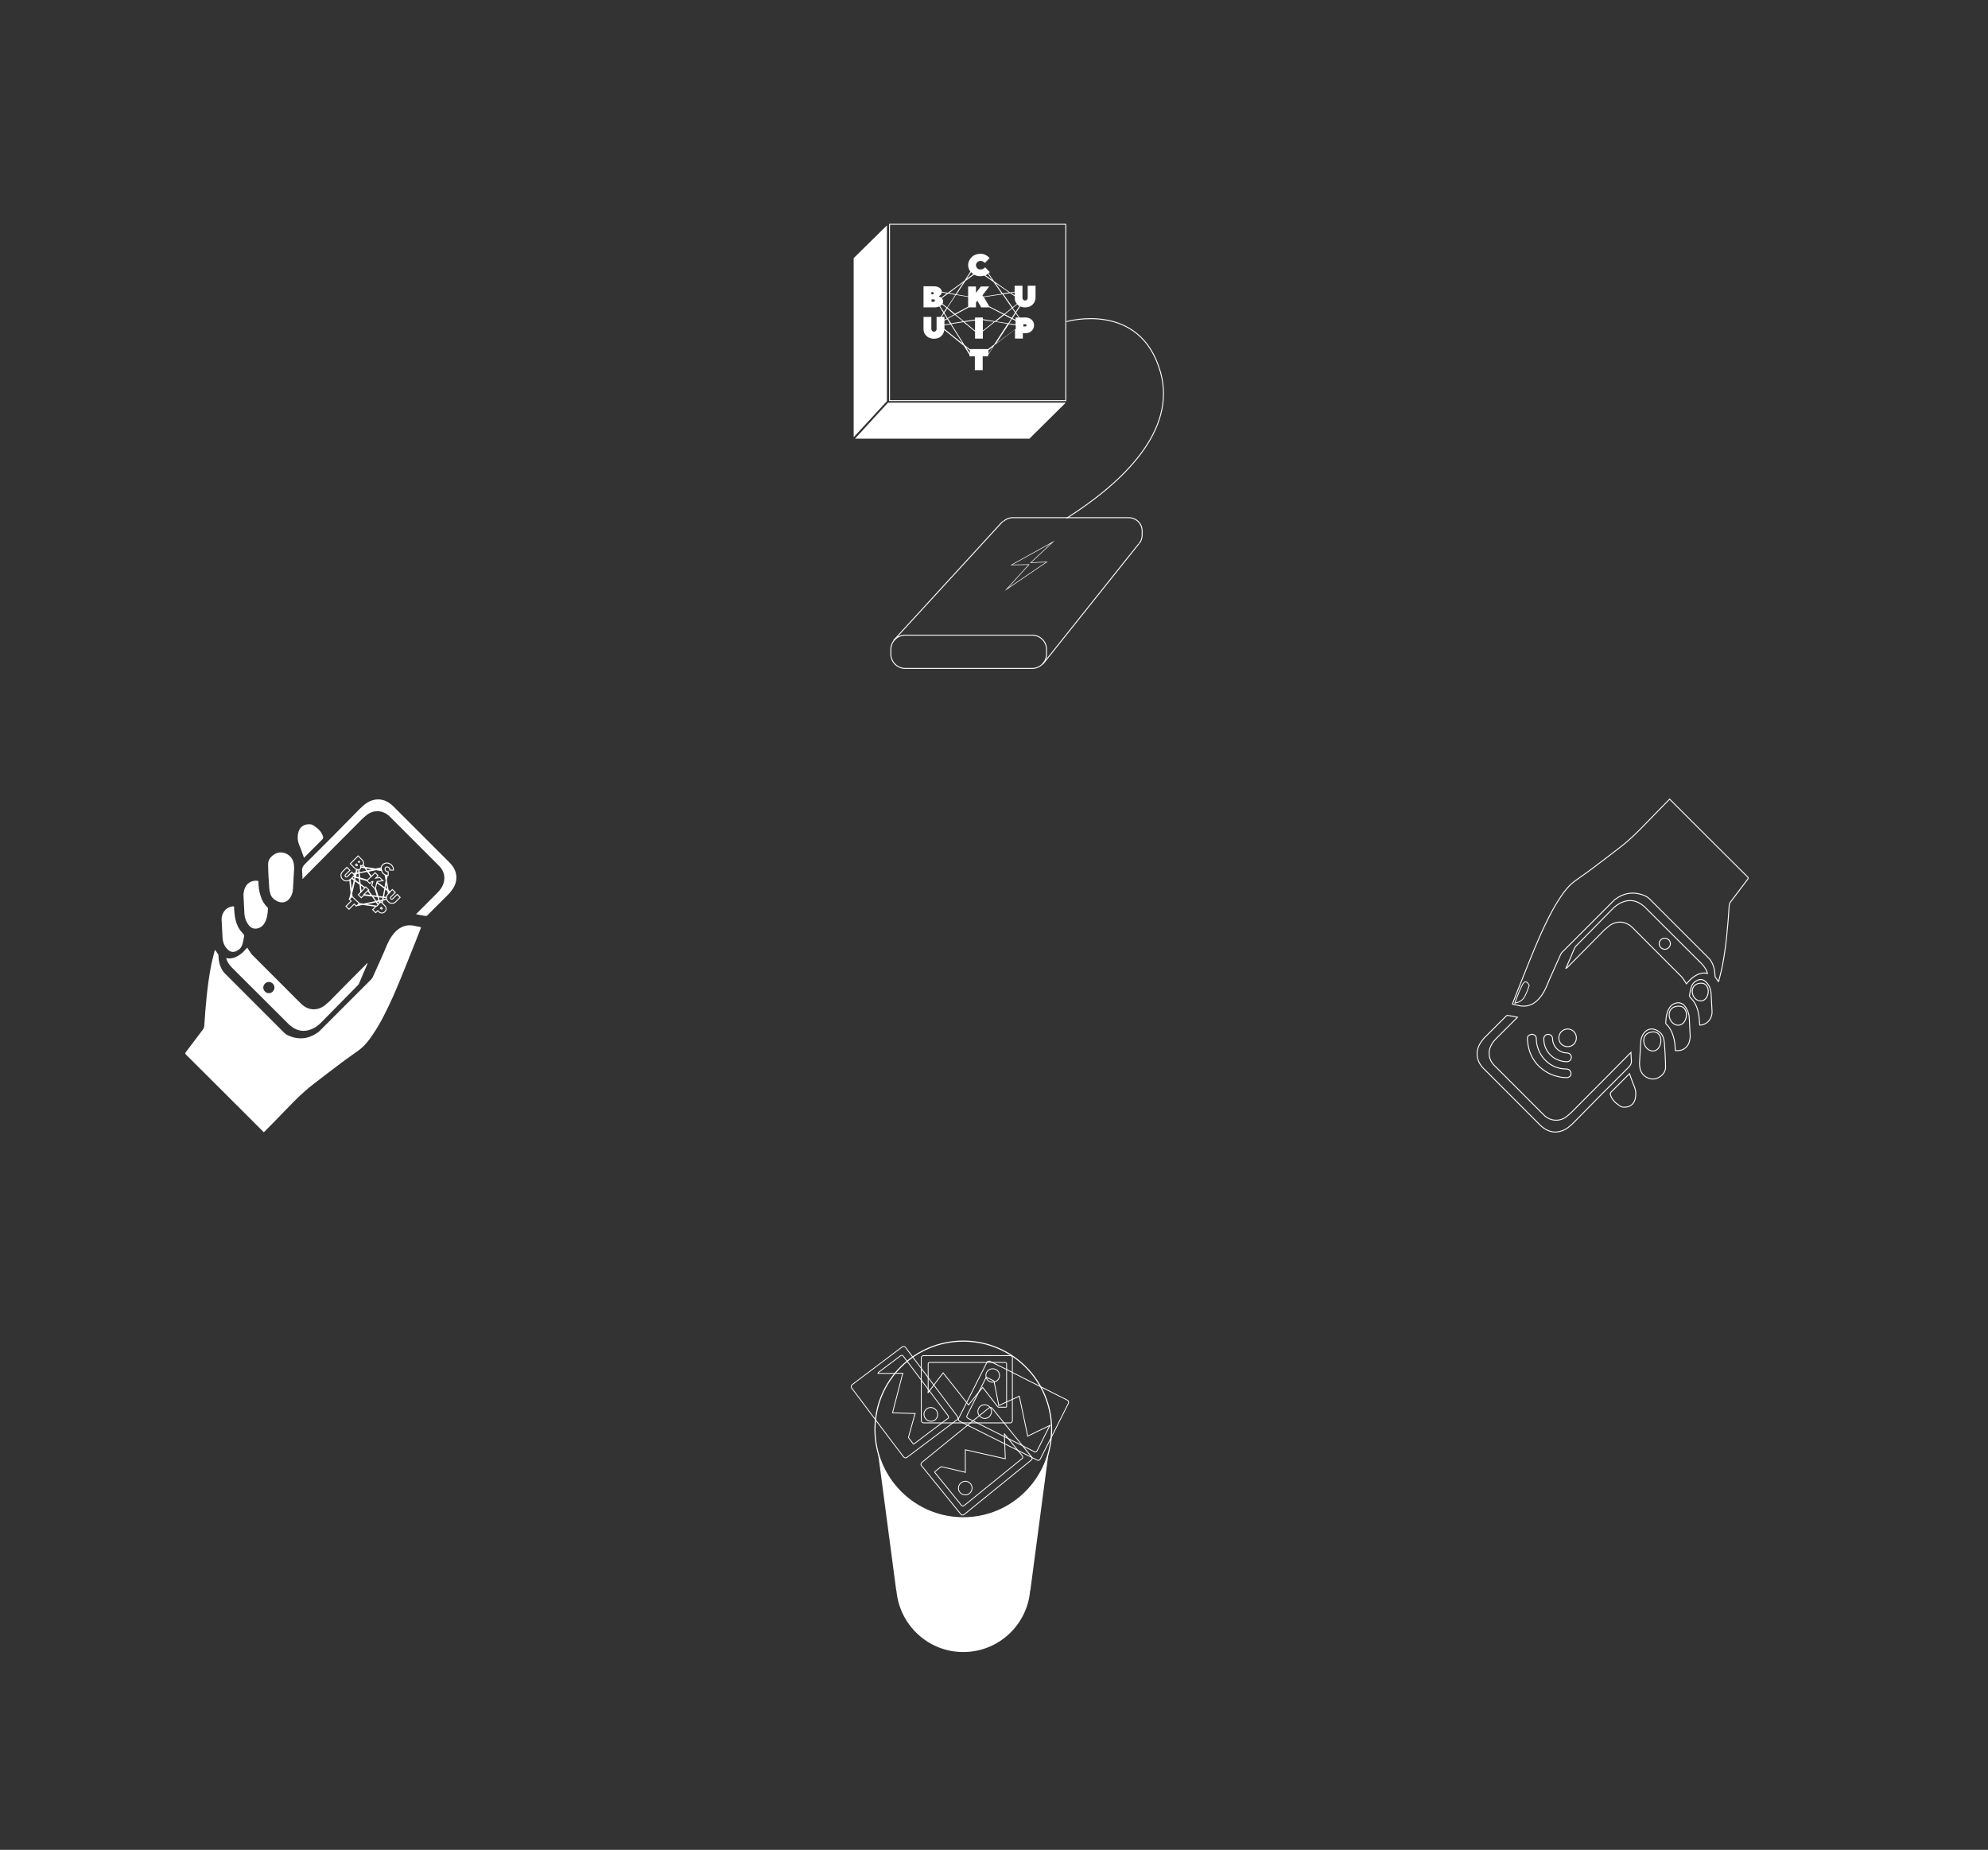 <?xml version="1.0" encoding="UTF-8"?> <!-- Generator: Adobe Illustrator 21.0.0, SVG Export Plug-In . SVG Version: 6.00 Build 0) --> <svg xmlns="http://www.w3.org/2000/svg" xmlns:xlink="http://www.w3.org/1999/xlink" id="Слой_1" x="0px" y="0px" viewBox="0 0 1064.7 990.5" style="enable-background:new 0 0 1064.7 990.5;" xml:space="preserve"><rect x="0" y="0" width="1064.7" height="990.5" fill="#333333" stroke="none"/> <style type="text/css"> .st0{fill:#40235A;} .st1{fill:#FFFFFF;} .st2{clip-path:url(#SVGID_2_);} .st3{clip-path:url(#SVGID_6_);} .st4{fill:url(#SVGID_9_);} .st5{fill:url(#SVGID_10_);} .st6{clip-path:url(#SVGID_12_);} .st7{fill:url(#SVGID_15_);} .st8{clip-path:url(#SVGID_17_);} .st9{fill:#428DCC;} .st10{opacity:0.47;fill:#F1E50F;} .st11{fill:#85C1EA;} .st12{fill:none;stroke:#72316C;stroke-width:2.495;stroke-miterlimit:10;} .st13{fill:none;stroke:#272352;stroke-width:3;stroke-miterlimit:10;} .st14{fill:#72316C;} .st15{fill:none;stroke:#FFFFFF;stroke-miterlimit:10;} .st16{fill:#272352;} .st17{fill:#65225B;} .st18{fill:#441E42;stroke:#72316C;stroke-width:2.495;stroke-miterlimit:10;} .st19{fill:#441E42;} .st20{fill:#812183;} .st21{clip-path:url(#SVGID_21_);} .st22{fill:none;stroke:#5E2663;stroke-width:2;stroke-miterlimit:10;} .st23{fill:#9B1B7A;} .st24{clip-path:url(#SVGID_45_);} .st25{clip-path:url(#SVGID_47_);} .st26{clip-path:url(#SVGID_51_);} .st27{clip-path:url(#SVGID_53_);} .st28{clip-path:url(#SVGID_57_);} .st29{clip-path:url(#SVGID_59_);} .st30{fill:none;stroke:#FFFFFF;stroke-width:2.177;stroke-miterlimit:10;} .st31{clip-path:url(#SVGID_63_);} .st32{clip-path:url(#SVGID_65_);} .st33{fill:#87505B;} .st34{fill:none;stroke:#428DCC;stroke-width:2.515;stroke-linecap:round;stroke-linejoin:round;stroke-miterlimit:10;} .st35{fill:none;stroke:#428DCC;stroke-width:2.515;stroke-miterlimit:10;} .st36{fill:none;stroke:#65225B;stroke-width:4;stroke-linecap:round;stroke-miterlimit:10;} .st37{fill:none;stroke:#FFFFFF;stroke-width:0.5;stroke-miterlimit:10;} .st38{fill:none;stroke:#FFFFFF;stroke-width:0.5;stroke-linejoin:round;stroke-miterlimit:10;} .st39{fill:none;stroke:#FFFFFF;stroke-width:3;stroke-miterlimit:10;} .st40{fill:none;stroke:#FFFFFF;stroke-width:0.494;stroke-miterlimit:10;} .st41{fill:none;stroke:#FFFFFF;stroke-width:0.295;stroke-miterlimit:10;} .st42{fill:none;stroke:#FFFFFF;stroke-width:0.588;stroke-miterlimit:10;} .st43{opacity:0.63;fill:#FFFFFF;} .st44{fill:none;stroke:#FFFFFF;stroke-width:0.438;stroke-miterlimit:10;} .st45{fill:none;stroke:#FFFFFF;stroke-width:0.438;stroke-miterlimit:10;} .st46{fill:none;stroke:#FFFFFF;stroke-width:0.881;stroke-miterlimit:10;} .st47{fill:none;stroke:#FFFFFF;stroke-width:0.742;stroke-miterlimit:10;} .st48{fill:none;stroke:#FFFFFF;stroke-width:0.567;stroke-miterlimit:10;} .st49{fill:none;stroke:#FFFFFF;stroke-width:0.411;stroke-miterlimit:10;} .st50{clip-path:url(#SVGID_69_);} .st51{clip-path:url(#SVGID_71_);} </style> <g> <g> <path class="st1" d="M225.5,496.6c-1,2.5-1.9,4.8-2.8,7.2c-4,9.9-7.8,19.8-12.1,29.6c-3.2,7-6.5,14-10.9,20.5 c-2.1,3.2-4.5,6.2-7.6,8.5c-3.1,2.3-6.3,4.4-9.3,6.7c-4.9,3.7-9.8,7.4-14.7,11.2c-7.5,5.7-13.8,12.8-20.4,19.5c-2,2-4,4.1-6,6.1 c-0.1,0.1-0.3,0.3-0.4,0.4c-0.2-0.2-0.4-0.4-0.6-0.6c-13.7-13.7-27.4-27.4-41.1-41c-0.5-0.5-0.5-0.7-0.1-1.3 c3.1-4.1,6.2-8.2,9.3-12.3c0.4-0.6,0.5-1.1,0.6-1.8c0.7-10.7,1.6-21.4,3.6-32c0.5-2.7,1.3-5.4,1.9-8c0.1-0.2,0.2-0.5,0.3-0.7 c0.6,0.9,1.2,1.7,1.7,2.5c0.1,0.2,0.1,0.5,0.1,0.7c0.1,2.9,0.7,5.7,2.4,8.2c0.4,0.5,0.8,1.1,1.3,1.5c10.5,10.5,21,21,31.5,31.5 c1.2,1.2,2.8,1.8,4.4,2.3c5,1.5,9.6,0.5,13.8-2.6c0.2-0.1,0.3-0.3,0.5-0.4c9.3-9.3,18.7-18.7,28-28c0.3-0.3,0.5-0.7,0.7-1 c2-4.5,4-9,6-13.4c0.7-1.6,1.3-3.3,2.1-4.9c1.2-2.6,2.7-4.9,4.8-6.8c3.2-2.8,6.9-3.4,10.9-2.1C224.2,496,224.8,496.3,225.5,496.6z "></path> <path class="st1" d="M121.1,513c3.1,0.7,5.6-0.5,7.9-2.2c1.3-0.9,2.3-2.3,3.4-3.4c0.7,1.1,1.4,2.2,2.2,3.3 c0.2,0.3,0.4,0.5,0.6,0.7c8.7,8.7,17.3,17.3,26,26c3.7,3.7,8.7,4.1,12.9,0.8c0.8-0.7,1.6-1.4,2.4-2.1c6.6-6.7,13.2-13.4,19.9-20.1 c0.1-0.1,0.3-0.3,0.5-0.3c-0.1,0.2-0.1,0.4-0.2,0.6c-1.5,3.4-3,6.9-4.4,10.3c-0.2,0.4-0.4,0.7-0.7,1c-6.4,6.5-12.8,13-19.2,19.5 c-1.6,1.7-3.4,3.1-5.6,4c-4.2,1.7-8,0.9-11.4-2c-0.2-0.2-0.5-0.4-0.7-0.6c-10.2-10.1-20.3-20.3-30.5-30.4 C122.7,516.6,121.7,515,121.1,513z M146.1,530.9c1.2-1.2,1.2-3,0-4.2c-1.2-1.2-3-1.2-4.2,0c-1.2,1.2-1.2,3,0,4.2 C143,532.1,144.9,532.1,146.1,530.9z"></path> <path class="st1" d="M222.8,489.5c0.2-0.2,0.4-0.4,0.6-0.6c3.5-3.5,7.1-7.1,10.6-10.6c1.2-1.2,2.3-2.5,3-4 c1.8-3.6,1.1-7.7-1.7-10.5c-8.9-8.9-17.8-17.8-26.7-26.7c-3.4-3.3-8.4-3.7-12.2-0.7c-2,1.6-3.8,3.4-5.6,5.3 c-9.6,9.6-19.1,19.2-28.6,28.8c-0.1,0.1-0.2,0.2-0.2,0.2c-0.1-1.3,0-2.6-0.2-4c-0.2-1.9,0.5-3.1,1.9-4.4 c9.7-9.6,19.3-19.3,28.8-29c2-2,4-3.8,6.7-4.7c3.9-1.3,7.4-0.3,10.5,2.3c0.2,0.2,0.4,0.4,0.7,0.6c10.2,10.2,20.3,20.3,30.5,30.5 c4.3,4.3,4.7,10,1,14.8c-0.7,1-1.5,1.9-2.4,2.7c-3.5,3.5-7.1,7.1-10.6,10.6c-0.4,0.4-0.8,0.5-1.3,0.3 C226,490.2,224.4,489.8,222.8,489.5z"></path> <path class="st1" d="M146.1,480.9c-1.1-1.1-1.7-3.1-1.9-5.3c-0.3-4.3-0.6-8.6-0.6-12.9c0-2.2,1.3-3.9,3.1-5.1 c4.1-2.9,9.9,0,10.6,4.7c0.2,1.1,0.3,2.2,0.2,3.3c-0.2,3.5-0.4,7-0.6,10.5c-0.1,1.9-0.7,3.7-1.9,5.1 C152.9,483.9,149.2,483.9,146.1,480.9z"></path> <path class="st1" d="M138.4,471.7c0,2.8,0.3,5.5,1.2,8.1c0.7,2.3,1.9,4.4,3.6,6c0.2,0.1,0.3,0.4,0.3,0.6c-0.1,2.8-0.4,5.5-1.9,8 c-0.6,1-1.4,1.8-2.5,2.3c-2.3,1.1-4.6,0.6-6.1-1.6c-1.2-1.7-2-3.7-2.1-5.8c-0.1-3.3-0.4-6.6-0.5-10c0-1,0.2-2.1,0.5-3.1 C131.9,472.9,134.8,471.1,138.4,471.7z"></path> <path class="st1" d="M125.3,485.3c0.1,1,0.1,1.9,0.2,2.9c0.3,3.3,0.9,6.5,2.7,9.3c0.6,1,1.5,1.8,2.2,2.7c0.2,0.2,0.4,0.6,0.4,0.8 c-0.3,1.6-0.5,3.2-1,4.7c-0.5,1.7-1.7,2.9-3.3,3.6c-1.5,0.7-2.9,0.5-4.1-0.5c-2.1-1.7-3-4-3.2-6.6c-0.2-3.2-0.3-6.4-0.5-9.5 C118.5,488.6,121.4,485.3,125.3,485.3z"></path> <path class="st1" d="M162.8,459.3c-0.9-2.5-1.7-4.9-2.7-7.2c-0.7-1.8-0.8-3.7-0.5-5.6c0.6-3.8,3.4-5.5,6.9-5.1 c0.8,0.1,1.7,0.8,2.4,1.3c1.9,1.3,3.4,3,4.1,5.2c0.2,0.6,0.1,1.1-0.4,1.6c-3.1,3.1-6.2,6.2-9.3,9.3 C163.3,458.8,163.1,459,162.8,459.3z"></path> </g> <path class="st37" d="M207.1,481.6c0.2,0.4,0.4,0.8,0.8,1.2c0.6,0.6,1.3,0.9,2,0.9c0.8,0,1.4-0.2,2-0.8l2.4-2.4l-1.6-1.6l-2.4,2.4 c-0.1,0.1-0.3,0.2-0.5,0.2c-0.2,0-0.4-0.1-0.5-0.2c-0.1-0.1-0.2-0.3-0.2-0.5s0.1-0.4,0.2-0.5l2.4-2.4l-1.6-1.6l-1.2,1.2l-1-0.7 l-1-5.4l0.5-2.7c0.2,0,0.3,0,0.3,0c0.1,0,0.1,0,0.2,0l0-1.9l-0.2,0c-0.1,0-0.3,0-0.5-0.1c-0.2-0.1-0.4-0.2-0.6-0.4 c-0.3-0.3-0.4-0.5-0.4-0.9c0-0.3,0.1-0.6,0.3-0.9c0.2-0.2,0.5-0.3,0.9-0.3c0.3,0,0.6,0.1,0.9,0.4c0.2,0.2,0.3,0.4,0.4,0.6 s0.1,0.4,0.1,0.5c0,0.1,0,0.2,0,0.2l1.9,0l0-0.2c0-0.1,0-0.3,0-0.4c0-0.2-0.1-0.4-0.1-0.6c-0.1-0.2-0.2-0.5-0.3-0.7 c-0.2-0.3-0.4-0.5-0.6-0.8c-0.7-0.7-1.5-1-2.4-1.1c-0.9,0-1.7,0.3-2.3,0.9c-0.5,0.5-0.8,1.1-0.9,1.7l-2.9,0.6l-5.8-0.9l-1-1.4 c0.3-0.3,0.4-0.7,0.3-1.2c-0.1-0.5-0.4-1-0.9-1.5l-2-2l-4.2,4.2l2.2,2.2c0.4,0.4,0.8,0.7,1.2,0.8l-0.5,2l-1.3,0.3l-0.8-0.8 l-2.4,2.4c-0.1,0.1-0.3,0.2-0.5,0.2c-0.2,0-0.4-0.1-0.5-0.2c-0.1-0.1-0.2-0.3-0.2-0.5c0-0.2,0.1-0.4,0.2-0.5l2.4-2.4l-1.6-1.6 l-2.4,2.4c-0.5,0.5-0.8,1.2-0.8,2c0,0.8,0.3,1.4,0.9,2c0.6,0.6,1.3,0.9,2,0.9c0.7,0,1.3-0.2,1.8-0.6l0.7,7.1l-0.7,2.9l-0.3,0.3 l1.1,1.1l-2.8,2.8l1.6,1.6l2.8-2.8l1.1,1.1l0.2-0.2l0,0l3.2-0.7l7.2,1l-1.8,1.8l1.6,1.6l1.1-1.1l0.5,0.5c0.5,0.5,1.1,0.8,1.7,0.8 c0.6,0,1.1-0.2,1.6-0.7c0.5-0.5,0.7-1,0.7-1.6c0-0.6-0.3-1.2-0.8-1.7l-1.3-1.3l0.3-1.6L207.1,481.6z M204.2,485.8l0.4,0.4 c0.1,0.1,0.1,0.2,0.1,0.3s0,0.2-0.1,0.2c-0.1,0.1-0.1,0.1-0.2,0.1c-0.1,0-0.2,0-0.3-0.1l-0.4-0.4L204.2,485.8z M205.1,481.8 l0.2-1.3l1.6,0.2c0,0,0,0,0,0.1c0,0.2,0,0.4,0.1,0.7L205.1,481.8z M202.6,484.3l-1.1-1.5l1.4-0.3l0.3,1L202.6,484.3z M201.4,482.6 l-2-2.8l2.9,0.3l0.7,2.1L201.4,482.6z M197,476.9l1.9,2.6l-4-0.5L197,476.9z M197.2,476.8l0.3-0.3l-1.6-1.6l-0.4,0.4l-2.6-1.9 l-0.3-3l4,1.2l1.5,1.5l1-1l0.6-0.1l-0.6,2.1l1.7,1.7l1.3,4.1l-3-0.4L197.2,476.8z M193.4,477.5l-0.4-3.8l2.4,1.7L193.4,477.5z M189.2,469.4l0.9,0.3l-0.3,1.4l-1.3-1L189.2,469.4z M190.3,469.7l2.1,0.6l0.3,2.9l-2.7-2L190.3,469.7z M193.1,464.8 c0-0.1,0.1-0.3,0.1-0.4l2.2,0.3l1.2,1.7l-4.1,0.9l-0.2-1.6c0.2-0.1,0.4-0.2,0.6-0.4C192.9,465.1,193,465,193.1,464.8z M196.7,466.6 l2,2.8l-1.9,1.9l-4.1-1.2l-0.3-2.7L196.7,466.6z M192.4,470.1l-2-0.6l0.4-1.7l1.4-0.3L192.4,470.1z M207,480.5l-1.6-0.2l0.8-4.4 l1.5,1.1l0.3,1.6l-0.3,0.3C207.3,479.3,207,479.8,207,480.5z M205.2,480.3l-2.7-0.3l-1.4-4.5l0.7-2.9l4.3,3.1L205.2,480.3z M202.5,480.2l2.6,0.3l-0.2,1.4l-1.7,0.4L202.5,480.2z M208.8,477.8l-0.6,0.6l-0.2-1.2L208.8,477.8z M207.7,476.6l-1.4-1.1l0.6-3.5 L207.7,476.6z M207.2,468.7l-0.4,2.1l-0.4-2.3c0.1,0,0.2,0.1,0.3,0.1C206.9,468.6,207.1,468.7,207.2,468.7z M205.2,467.7 c0.2,0.2,0.5,0.4,0.8,0.6c0.1,0,0.1,0.1,0.2,0.1l0.6,3.1l-0.7,4l-4.2-3.1l0.1-0.4l3.1-0.4l-1.7-1.7l-2.2,0.3l1.3-1.3l-1.6-1.6l-2,2 l-1.9-2.7l4.4-0.9l3,0.5C204.4,466.7,204.8,467.2,205.2,467.7z M204.2,465c0,0.1,0,0.2,0,0.3c0,0.2,0,0.4,0.1,0.5l-2.3-0.3 L204.2,465z M200.6,465.5l-3.9,0.8l-1.1-1.6L200.6,465.5z M192.3,461.1l0.2,0.2c0.1,0.1,0.1,0.2,0.1,0.2c0,0.1,0,0.2-0.1,0.2 c-0.1,0.1-0.1,0.1-0.2,0.1c-0.1,0-0.2,0-0.2-0.1l-0.2-0.2L192.3,461.1z M191.1,463.6c-0.1,0-0.2,0-0.3-0.1l-0.4-0.4l0.5-0.5 l0.4,0.4c0.1,0.1,0.1,0.2,0.1,0.3c0,0.1,0,0.2-0.1,0.2C191.3,463.5,191.2,463.6,191.1,463.6z M193,463.4c0.1,0,0.1,0,0.3,0.1 s0.2,0,0.4,0c0.1,0,0.3,0,0.4-0.1c0.1,0,0.2-0.1,0.3-0.2l0.8,1.2l-2-0.3c0-0.1,0-0.2-0.1-0.3C193,463.7,193,463.6,193,463.4 c-0.1,0-0.1,0-0.1,0L193,463.4z M191.3,465.6c0.1,0,0.1,0,0.2,0c0.2,0,0.3,0,0.5,0l0.2,1.6l-1.3,0.3L191.3,465.6z M190.5,467.9 l-0.4,1.5l-0.8-0.2l0.6-0.6l-0.5-0.5L190.5,467.9z M187.6,471l0.7-0.7l1.4,1l-1.4,6.3L187.6,471z M188.2,479l0.1,1.3l-0.6,0.6 L188.2,479z M188.6,480.1L188.6,480.1l-0.2-1.8l1.6-6.8l2.8,2.1l0.4,4.1l0.1,0l-1.4,1.4l1.6,1.6l1.4-1.4l4.4,0.5l2.1,2.9l-6.8,1.4 l-2.1-0.3l0,0L188.6,480.1z M191.4,484.7l0.7-0.7l1.6,0.2L191.4,484.7z M195.1,484.2l6.3-1.3l1.1,1.6l-0.7,0.7L195.1,484.2z M204.6,483.5l-0.6-0.6l-0.5,0.5l-0.3-0.9l1.6-0.3L204.6,483.5z"></path> </g> <g> <g> <polygon class="st1" points="457.2,138.2 475,120.7 475,214.8 457.2,234.1 "></polygon> <polygon class="st1" points="475.6,215.6 457.9,234.9 551.3,234.9 570.8,215.6 "></polygon> </g> <g> <path class="st40" d="M476.4,120.1v94.4h94.4v-94.4H476.4z"></path> </g> <path class="st1" d="M546.4,164.1c0.8,0.3,1.6,0.5,2.6,0.5c1.6,0,3-0.5,4-1.5c1-1,1.6-2.2,1.6-3.7V153h-4.2v6.5 c0,0.4-0.1,0.7-0.4,1c-0.3,0.3-0.6,0.4-1,0.4c-0.4,0-0.7-0.1-1-0.4c-0.3-0.3-0.4-0.6-0.4-1V153h-4.2v3.2l-2.4,0.4l-8.6-6l-3-4.3 c0.2-0.2,0.4-0.3,0.5-0.4c0.1-0.1,0.2-0.2,0.2-0.2l-2.5-2.6l-0.3,0.3c-0.2,0.2-0.5,0.4-0.9,0.6c-0.4,0.2-0.8,0.3-1.3,0.3 c-0.7,0-1.3-0.2-1.7-0.7c-0.5-0.4-0.7-1-0.7-1.6c0-0.6,0.2-1.1,0.7-1.6c0.5-0.4,1-0.7,1.7-0.7c0.4,0,0.9,0.1,1.3,0.3 c0.4,0.2,0.7,0.4,0.8,0.5c0.1,0.1,0.2,0.2,0.3,0.3l2.5-2.6l-0.2-0.2c-0.1-0.2-0.3-0.3-0.6-0.6c-0.3-0.2-0.6-0.4-1-0.7 c-0.4-0.2-0.9-0.4-1.4-0.6c-0.6-0.2-1.2-0.2-1.8-0.2c-1.8,0-3.4,0.6-4.6,1.8c-1.2,1.2-1.9,2.6-1.9,4.2c0,1.3,0.4,2.5,1.2,3.5 l-3.1,4.8l-9,6.6l-3.2-0.6c0-0.8-0.4-1.4-1.1-2c-0.8-0.6-1.8-0.9-3.2-0.9h-5.5v11.3h5.8c1.1,0,1.9-0.2,2.7-0.5l2.1,3.4l-1.4,2.2 h-2.2v6.5c0,0.4-0.1,0.7-0.4,1c-0.3,0.3-0.6,0.4-1,0.4c-0.4,0-0.7-0.1-1-0.4c-0.3-0.3-0.4-0.6-0.4-1v-6.5h-4.2v6.5 c0,1.5,0.5,2.7,1.6,3.7c1,1,2.4,1.5,4,1.5c1.6,0,3-0.5,4-1.5c0.9-0.9,1.4-2,1.5-3.2l10.5,8.5l3,4.8v0.8h2.9v7.4h4.2v-7.4h2.9v-0.7 l0,0l3.4-5.3l11-8.3v4.8h4.2v-2.9h1.4c1.4,0,2.5-0.4,3.3-1.2c0.8-0.8,1.3-1.8,1.3-3c0-1.2-0.4-2.2-1.3-3c-0.8-0.8-2-1.2-3.3-1.2 H546l-1.8-2.6L546.4,164.1z M548.1,173.6h1c0.2,0,0.4,0.1,0.5,0.2c0.1,0.1,0.2,0.3,0.2,0.4c0,0.2-0.1,0.3-0.2,0.4 c-0.1,0.1-0.3,0.2-0.5,0.2h-1V173.6z M543.9,167l-1.5-2.1l2.4-1.9c0,0,0.1,0.1,0.1,0.1c0.3,0.3,0.7,0.6,1,0.8L543.9,167z M543.9,173.7l-3.4-0.5l1.5-2.4l1.9,1V173.7z M540,173.1l-6.5-1l4.3-3.4l3.8,2L540,173.1z M526.4,171.4l5.9,0.9l-5.9,4.7V171.4z M526.4,170.9V170h-4.2v1.1l-6,0.9l-4.4-3.6l7-3.8h3.9V162l0.7-1l2.1,3.6h4.5l7.3,3.8l-4.5,3.6L526.4,170.9z M522.2,177l-5.6-4.6 l5.6-0.8V177z M505.8,171.7l1.5-0.8l1.5,2.4l-3,0.5V171.7z M507.7,170.6l3.7-2l4.3,3.5l-6.3,1L507.7,170.6z M504.8,160.3 c-0.1-0.3-0.3-0.5-0.4-0.6l3.4-2.5l3.8,0.7l-4.4,6.7l-2.4-2c0.2-0.4,0.3-0.8,0.3-1.2C505.1,161,505,160.6,504.8,160.3z M512,157.9 l6.5,1.1v5.2l-7.1,3.8l-3.9-3.3L512,157.9z M511,168.4l-3.5,1.9l-1.7-2.8l1.5-2.3L511,168.4z M544.6,162.7l-2.3,1.8l-4.9-7l3.6-0.5 l2.5,1.7v0.7C543.4,160.7,543.8,161.8,544.6,162.7z M541.9,164.9l-4.1,3.2l-8-4.1l-2.9-4.9l10-1.5L541.9,164.9z M538.2,168.3 l3.9-3.1l1.5,2.2l-1.8,2.8L538.2,168.3z M543.4,156.6v1.5l-1.8-1.3L543.4,156.6z M540.4,156.6l-3.4,0.5l-3.9-5.5L540.4,156.6z M529.1,146.6l2.3,3.3l-3.6-2.5c0.2-0.1,0.4-0.2,0.5-0.2C528.6,146.9,528.8,146.8,529.1,146.6z M525,147.9c0.6,0,1.2-0.1,1.8-0.2 c0.1,0,0.3-0.1,0.4-0.1l4.9,3.4l4.4,6.3l-9.9,1.5l-0.4-0.7l3.6-4.7h-4.5l-2.6,3.4v-3.4h-4.2v5.3l-6.2-1.1l4.7-7.1l4.7-3.4 C522.6,147.6,523.8,147.9,525,147.9z M520.1,145.7c0.1,0.1,0.2,0.3,0.4,0.4c0.3,0.2,0.5,0.5,0.8,0.6l-3.6,2.6L520.1,145.7z M515.9,151.2l-4.1,6.3l-3.5-0.6L515.9,151.2z M498.8,156.4h0.6c0.2,0,0.4,0.1,0.5,0.2c0.1,0.1,0.2,0.2,0.2,0.4 c0,0.2-0.1,0.3-0.2,0.4c-0.1,0.1-0.3,0.2-0.5,0.2h-0.6V156.4z M500.5,161.4c-0.1,0.1-0.3,0.2-0.5,0.2h-1.1v-1.3h1.1 c0.2,0,0.4,0.1,0.5,0.2c0.1,0.1,0.2,0.3,0.2,0.4C500.7,161.1,500.6,161.2,500.5,161.4z M502.9,158.6c0.1-0.1,0.3-0.1,0.4-0.3 s0.3-0.3,0.5-0.4c0.2-0.2,0.3-0.4,0.4-0.7c0.1-0.2,0.1-0.4,0.2-0.6l2.7,0.5l-3.1,2.3c-0.2-0.1-0.3-0.2-0.5-0.4 c-0.3-0.1-0.5-0.2-0.6-0.3c-0.1,0-0.2-0.1-0.3-0.1L502.9,158.6z M503.5,163.9c0.1-0.1,0.2-0.2,0.3-0.2c0.3-0.2,0.5-0.4,0.7-0.7 l2.4,1.9l-1.4,2.1L503.5,163.9z M505.5,167.9l1.6,2.6l-1.3,0.7v-1.5h-1.5L505.5,167.9z M505.8,176.1v-1.9l3.3-0.5l6.5,10.3 L505.8,176.1z M517.4,186l2,1.6v1.5L517.4,186z M519.3,186.9L519.3,186.9l-2.7-2.1l-7.1-11.3l6.5-1l6.1,5l0.1-0.1v3.9h4.2v-3.8 l6.5-5.2l6.7,1.1l-7.2,11.1l-3.2,2.4v0H519.3z M529.4,189.4v-1.9l2.4-1.8L529.4,189.4z M533.6,183.8l6.7-10.2l3.7,0.6v1.9 L533.6,183.8z M545.5,170h-1.6v1.2l-1.6-0.8l1.7-2.6L545.5,170z"></path> <path class="st37" d="M571.2,172.2c0,0,39.4-11.4,50.3,27c8.9,31.4-20.3,59.3-50.3,78.3"></path> <g> <path class="st38" d="M552.8,357.9h-68c-4.3,0-7.7-3.5-7.7-7.7v-2.4c0-4.3,3.5-7.7,7.7-7.7h68c4.3,0,7.7,3.5,7.7,7.7v2.4 C560.5,354.4,557.1,357.9,552.8,357.9z"></path> <path class="st38" d="M537.3,279.3c1.3-1.3,3.1-2.1,5-2.1h62.3c3.9,0,7.1,3.2,7.1,7.1v2.2c0,1.7-0.6,3.4-1.7,4.6"></path> <line class="st38" x1="478.6" y1="342.9" x2="537" y2="279.2"></line> <line class="st38" x1="558.5" y1="355.6" x2="609.9" y2="291.2"></line> <polygon class="st41" points="541.7,302.5 563.9,290.2 552,301.3 560.6,300.9 539,315.6 551.1,302.3 "></polygon> </g> </g> <g> <circle class="st42" cx="515.9" cy="765.4" r="47.3"></circle> <g> <path class="st1" d="M515.9,812.7c-21.9,0-40.3-14.8-45.7-35l9.8,74h0.1c1.6,18.4,17,32.9,35.8,32.9c18.8,0,34.3-14.5,35.8-32.9 h0.1l9.8-74C556.2,797.9,537.8,812.7,515.9,812.7z"></path> </g> <g> <path class="st44" d="M517.9,761.9c-7.7,0-15.4,0-23.2,0c-0.7,0-1.3-0.5-1.3-1.3c0-11.2,0-22.3,0-33.5c0-0.7,0.5-1.2,1.2-1.2 c15.5,0,30.9,0,46.4,0c0.7,0,1.2,0.5,1.2,1.2c0,0.3,0,0.5,0,0.8c0,10.9,0,21.8,0,32.6c0,0.6-0.2,1-0.7,1.3 c-0.1,0.1-0.3,0.1-0.5,0.1c-2.6,0-5.3,0-7.9,0C528.2,761.9,523.1,761.9,517.9,761.9z M497,745.7c0,0,0.1,0,0.1,0 c2.6-3.5,5.3-7.1,8-10.6c4.5,5.7,9.1,11.4,13.6,17.2c2.5-3.2,5-6.3,7.6-9.4c0.1,0.2,0.2,0.3,0.4,0.5c2.5,3.3,5.1,6.5,7.6,9.8 c0.2,0.2,0.3,0.3,0.6,0.3c1.3,0,2.5,0,3.8,0c0.3,0,0.4-0.1,0.4-0.4c0-7.4,0-14.8,0-22.3c0-0.2,0-0.4,0-0.5c0-0.3-0.2-0.6-0.5-0.7 c-0.3-0.1-0.7-0.1-1-0.1c-13,0-25.9,0-38.9,0c-0.2,0-0.4,0-0.7,0c-0.5,0-0.9,0.3-0.9,0.9c0,0.1,0,0.3,0,0.4c0,4.9,0,9.8,0,14.7 C496.9,745.5,497,745.6,497,745.7z"></path> <path class="st44" d="M531.6,740.1c-2,0-3.6-1.5-3.6-3.6c0-2.1,1.7-3.6,3.6-3.6c2.2,0,3.7,1.7,3.7,3.6 C535.3,738.5,533.7,740.1,531.6,740.1z"></path> </g> <g> <path class="st44" d="M470,761.7c-4.6-6.2-9.3-12.3-13.9-18.5c-0.4-0.6-0.3-1.3,0.3-1.8c8.9-6.7,17.8-13.4,26.8-20.2 c0.6-0.4,1.3-0.3,1.7,0.2c9.3,12.4,18.6,24.7,27.9,37.1c0.4,0.5,0.3,1.3-0.2,1.7c-0.2,0.2-0.4,0.3-0.7,0.5 c-8.7,6.5-17.4,13.1-26.1,19.6c-0.5,0.3-0.9,0.4-1.4,0.2c-0.1-0.1-0.3-0.2-0.4-0.3c-1.6-2.1-3.2-4.2-4.8-6.3 C476.2,769.9,473.1,765.8,470,761.7z M470.2,735.3c0,0,0,0.1,0,0.1c4.4,0,8.8,0,13.3-0.1c-1.8,7.1-3.7,14.1-5.5,21.2 c4.1,0.1,8,0.3,12.1,0.4c-0.1,0.2-0.1,0.4-0.2,0.6c-1.1,4-2.2,8-3.3,11.9c-0.1,0.2,0,0.4,0.1,0.6c0.8,1,1.5,2,2.3,3 c0.2,0.3,0.3,0.3,0.6,0.1c5.9-4.5,11.8-8.9,17.8-13.4c0.1-0.1,0.3-0.2,0.4-0.3c0.2-0.2,0.3-0.5,0.2-0.8c-0.1-0.3-0.3-0.6-0.5-0.9 c-7.8-10.4-15.6-20.7-23.4-31.1c-0.1-0.2-0.3-0.3-0.4-0.5c-0.4-0.4-0.8-0.5-1.3-0.2c-0.1,0.1-0.2,0.2-0.3,0.2 c-3.9,2.9-7.8,5.9-11.7,8.8C470.4,735.1,470.3,735.2,470.2,735.3z"></path> <path class="st44" d="M495.6,759.5c-1.2-1.6-1-3.8,0.7-5.1c1.7-1.3,3.9-0.8,5.1,0.7c1.3,1.7,0.9,4-0.6,5.2 C499.1,761.5,496.8,761.2,495.6,759.5z"></path> </g> <g> <path class="st44" d="M511.6,768.5c6-4.9,12-9.7,18-14.6c0.6-0.5,1.3-0.4,1.8,0.2c7,8.7,14.1,17.4,21.1,26 c0.4,0.5,0.4,1.3-0.2,1.7c-12,9.7-24,19.5-36,29.2c-0.5,0.4-1.3,0.3-1.7-0.2c-0.2-0.2-0.3-0.4-0.5-0.6 c-6.8-8.4-13.7-16.9-20.5-25.3c-0.4-0.4-0.5-0.9-0.2-1.4c0.1-0.1,0.2-0.3,0.3-0.4c2-1.7,4.1-3.3,6.1-5 C503.7,775,507.6,771.7,511.6,768.5z M538,767.8c0,0-0.1,0-0.1,0c0.2,4.4,0.3,8.8,0.5,13.3c-7.1-1.6-14.2-3.2-21.4-4.8 c0,4.1,0,8.1,0,12.1c-0.2-0.1-0.4-0.1-0.6-0.2c-4-0.9-8-1.9-12-2.8c-0.2-0.1-0.4,0-0.6,0.1c-1,0.8-2,1.6-3,2.4 c-0.3,0.2-0.3,0.3-0.1,0.6c4.7,5.8,9.4,11.5,14,17.3c0.1,0.1,0.2,0.3,0.3,0.4c0.2,0.2,0.5,0.3,0.8,0.2c0.3-0.1,0.6-0.3,0.9-0.5 c10.1-8.2,20.1-16.3,30.2-24.5c0.2-0.1,0.3-0.3,0.5-0.4c0.4-0.4,0.5-0.8,0.2-1.3c-0.1-0.1-0.2-0.2-0.2-0.3 c-3.1-3.8-6.2-7.6-9.3-11.4C538.2,768,538.1,767.9,538,767.8z"></path> <path class="st44" d="M514.7,794c1.6-1.3,3.8-1.1,5.1,0.5c1.3,1.6,1,3.8-0.5,5.1c-1.6,1.4-4,1-5.2-0.5 C512.8,797.6,513.1,795.3,514.7,794z"></path> </g> <g> <path class="st44" d="M550.9,739.3c6.9,3.5,13.8,6.9,20.7,10.4c0.6,0.3,0.9,1.1,0.6,1.7c-5,10-10,20-15.1,29.9 c-0.3,0.6-1,0.9-1.7,0.5c-13.8-6.9-27.6-13.9-41.5-20.8c-0.6-0.3-0.8-1-0.5-1.6c0.1-0.2,0.2-0.5,0.4-0.7 c4.9-9.7,9.8-19.4,14.7-29.1c0.3-0.5,0.6-0.8,1.2-0.8c0.2,0,0.3,0.1,0.5,0.1c2.4,1.2,4.7,2.4,7.1,3.5 C541.8,734.7,546.3,737,550.9,739.3z M562.4,763.2C562.4,763.1,562.4,763.1,562.4,763.2c-4,1.9-8,3.8-12,5.8 c-1.5-7.2-3-14.3-4.5-21.4c-3.7,1.7-7.3,3.3-11,5c0-0.2-0.1-0.4-0.1-0.6c-0.8-4.1-1.6-8.1-2.4-12.2c0-0.3-0.2-0.4-0.4-0.5 c-1.1-0.6-2.3-1.1-3.4-1.7c-0.3-0.2-0.4-0.1-0.6,0.2c-3.3,6.6-6.7,13.3-10,19.9c-0.1,0.2-0.1,0.3-0.2,0.5 c-0.1,0.3-0.1,0.6,0.1,0.8c0.3,0.2,0.5,0.4,0.8,0.6c11.6,5.8,23.2,11.7,34.8,17.5c0.2,0.1,0.4,0.2,0.6,0.3 c0.5,0.2,0.9,0.1,1.2-0.4c0.1-0.1,0.1-0.2,0.2-0.3c2.2-4.4,4.4-8.8,6.6-13.1C562.3,763.4,562.4,763.3,562.4,763.2z"></path> <path class="st44" d="M529,752.6c1.8,0.9,2.6,3,1.6,4.9c-0.9,1.9-3.1,2.5-4.8,1.6c-1.9-0.9-2.6-3.2-1.7-4.9 C524.9,752.4,527.1,751.7,529,752.6z"></path> </g> </g> <g> <g> <path class="st37" d="M810,537.6c1-2.5,1.9-4.8,2.8-7.2c4-9.9,7.8-19.8,12.1-29.6c3.2-7,6.5-14,10.9-20.5c2.1-3.2,4.5-6.2,7.6-8.5 c3.1-2.3,6.3-4.4,9.3-6.7c4.9-3.7,9.8-7.4,14.7-11.2c7.5-5.7,13.8-12.8,20.4-19.5c2-2,4-4.1,6-6.1c0.1-0.1,0.3-0.3,0.4-0.4 c0.2,0.2,0.4,0.4,0.6,0.6c13.7,13.7,27.4,27.4,41.1,41c0.5,0.5,0.5,0.7,0.1,1.3c-3.1,4.1-6.2,8.2-9.3,12.3 c-0.4,0.6-0.5,1.1-0.6,1.8c-0.7,10.7-1.6,21.4-3.6,32c-0.5,2.7-1.3,5.4-1.9,8c-0.1,0.2-0.2,0.5-0.3,0.7c-0.6-0.9-1.2-1.7-1.7-2.5 c-0.1-0.2-0.1-0.5-0.1-0.7c-0.1-2.9-0.7-5.7-2.4-8.2c-0.4-0.5-0.8-1.1-1.3-1.5c-10.5-10.5-21-21-31.5-31.5 c-1.2-1.2-2.8-1.8-4.4-2.3c-5-1.5-9.6-0.5-13.8,2.6c-0.2,0.1-0.3,0.3-0.5,0.4c-9.3,9.3-18.7,18.7-28,28c-0.3,0.3-0.5,0.7-0.7,1 c-2,4.5-4,9-6,13.4c-0.7,1.6-1.3,3.3-2.1,4.9c-1.2,2.6-2.7,4.9-4.8,6.8c-3.2,2.8-6.9,3.4-10.9,2.1 C811.4,538.1,810.7,537.8,810,537.6z"></path> <path class="st37" d="M914.5,521.2c-3.1-0.7-5.6,0.5-7.9,2.2c-1.3,0.9-2.3,2.3-3.4,3.4c-0.7-1.1-1.4-2.2-2.2-3.3 c-0.2-0.3-0.4-0.5-0.6-0.7c-8.7-8.7-17.3-17.3-26-26c-3.7-3.7-8.7-4.1-12.9-0.8c-0.8,0.7-1.6,1.4-2.4,2.1 c-6.6,6.7-13.2,13.4-19.9,20.1c-0.1,0.1-0.3,0.3-0.5,0.3c0.1-0.2,0.1-0.4,0.2-0.6c1.5-3.4,3-6.9,4.4-10.3c0.2-0.4,0.4-0.7,0.7-1 c6.4-6.5,12.8-13,19.2-19.5c1.6-1.7,3.4-3.1,5.6-4c4.2-1.7,8-0.9,11.4,2c0.2,0.2,0.5,0.4,0.7,0.6c10.2,10.1,20.3,20.3,30.5,30.4 C912.8,517.6,913.9,519.2,914.5,521.2z M889.5,503.2c-1.2,1.2-1.2,3,0,4.2c1.2,1.2,3,1.2,4.2,0c1.2-1.2,1.2-3,0-4.2 C892.5,502.1,890.6,502.1,889.5,503.2z"></path> <path class="st37" d="M812.7,544.7c-0.2,0.2-0.4,0.4-0.6,0.6c-3.5,3.5-7.1,7.1-10.6,10.6c-1.2,1.2-2.3,2.5-3,4 c-1.8,3.6-1.1,7.7,1.7,10.5c8.9,8.9,17.8,17.8,26.7,26.7c3.4,3.3,8.4,3.7,12.2,0.7c2-1.6,3.8-3.4,5.6-5.3 c9.6-9.6,19.1-19.2,28.6-28.8c0.1-0.1,0.2-0.2,0.2-0.2c0.1,1.3,0,2.6,0.2,4c0.2,1.9-0.5,3.1-1.9,4.4c-9.7,9.6-19.3,19.3-28.8,29 c-2,2-4,3.8-6.7,4.7c-3.9,1.3-7.4,0.3-10.5-2.3c-0.2-0.2-0.4-0.4-0.7-0.6c-10.2-10.2-20.3-20.3-30.5-30.5c-4.3-4.3-4.7-10-1-14.8 c0.7-1,1.5-1.9,2.4-2.7c3.5-3.5,7.1-7.1,10.6-10.6c0.4-0.4,0.8-0.5,1.3-0.3C809.5,544,811.1,544.3,812.7,544.7z"></path> <path class="st37" d="M889.5,553.3c1.1,1.1,1.7,3.1,1.9,5.3c0.3,4.3,0.6,8.6,0.6,12.9c0,2.2-1.3,3.9-3.1,5.1 c-4.1,2.9-9.9,0-10.6-4.7c-0.2-1.1-0.3-2.2-0.2-3.3c0.2-3.5,0.4-7,0.6-10.5c0.1-1.9,0.7-3.7,1.9-5.1 C882.7,550.3,886.4,550.2,889.5,553.3z"></path> <path class="st37" d="M897.2,562.5c0-2.8-0.3-5.5-1.2-8.1c-0.7-2.3-1.9-4.4-3.6-6c-0.2-0.1-0.3-0.4-0.3-0.6c0.1-2.8,0.4-5.5,1.9-8 c0.6-1,1.4-1.8,2.5-2.3c2.3-1.1,4.6-0.6,6.1,1.6c1.2,1.7,2,3.7,2.1,5.8c0.1,3.3,0.4,6.6,0.5,10c0,1-0.2,2.1-0.5,3.1 C903.6,561.3,900.7,563,897.2,562.5z"></path> <path class="st37" d="M910.3,548.9c-0.1-1-0.1-1.9-0.2-2.9c-0.3-3.3-0.9-6.5-2.7-9.3c-0.6-1-1.5-1.8-2.2-2.7 c-0.2-0.2-0.4-0.6-0.4-0.8c0.3-1.6,0.5-3.2,1-4.7c0.5-1.7,1.7-2.9,3.3-3.6c1.5-0.7,2.9-0.5,4.1,0.5c2.1,1.7,3,4,3.2,6.6 c0.2,3.2,0.3,6.4,0.5,9.5C917.1,545.5,914.1,548.9,910.3,548.9z"></path> <path class="st37" d="M872.7,574.9c0.9,2.5,1.7,4.9,2.7,7.2c0.7,1.8,0.8,3.7,0.5,5.6c-0.6,3.8-3.4,5.5-6.9,5.1 c-0.8-0.1-1.7-0.8-2.4-1.3c-1.9-1.3-3.4-3-4.1-5.2c-0.2-0.6-0.1-1.1,0.4-1.6c3.1-3.1,6.2-6.2,9.3-9.3 C872.3,575.4,872.4,575.2,872.7,574.9z"></path> </g> <g> <path class="st37" d="M819,554.3c0.1,0,0.1-0.1,0.2-0.1c0.8-0.5,1.6-0.5,2.4-0.1c0.8,0.4,1.2,1.1,1.2,2.1c0,1.4,0.2,2.9,0.6,4.2 c0.7,2.6,1.9,4.8,3.7,6.8c2,2.1,4.3,3.7,7.1,4.5c1.5,0.5,3.1,0.7,4.7,0.7c0.5,0,1,0.1,1.4,0.4c1.1,0.7,1.4,2.2,0.7,3.3 c0,0,0,0.1-0.1,0.1c-0.1,0.1-0.3,0.3-0.4,0.4c0,0-0.1,0-0.1,0c-0.4,0.3-0.9,0.5-1.5,0.4c-1.3,0-2.6-0.1-3.8-0.4 c-3.7-0.7-7-2.3-9.9-4.8c-0.2-0.2-0.5-0.4-0.7-0.6c-0.2-0.2-0.4-0.4-0.6-0.6c-0.1-0.1-0.1-0.1-0.2-0.2c-0.3-0.3-0.6-0.6-0.9-1 c-1.5-1.9-2.7-3.9-3.5-6.2c-0.8-2.3-1.2-4.7-1.3-7.1c0-0.5,0.1-1,0.4-1.4c0,0,0-0.1,0.1-0.1C818.8,554.5,818.9,554.4,819,554.3z"></path> <path class="st37" d="M830.1,564.6c-2.1-2.2-3.3-5-3.3-8.4c0-1.7,1.6-2.8,3.2-2.2c0.9,0.3,1.5,1.2,1.5,2.2c0,1,0.2,1.9,0.6,2.8 c1.1,2.8,3.9,4.8,7,4.8c1.3,0,2.2,0.8,2.4,1.8c0.3,1.5-0.8,2.9-2.3,2.9c-1.8,0-3.5-0.4-5.1-1.1C832.6,566.8,831.4,566,830.1,564.6 z"></path> <path class="st37" d="M842.9,552.4c1.8,1.8,1.8,4.8,0,6.7c-1.8,1.8-4.8,1.8-6.7,0c-1.8-1.8-1.8-4.8,0-6.7 C838.1,550.5,841.1,550.5,842.9,552.4z"></path> </g> <path class="st37" d="M884.5,562.7c-4.9-0.9-6.2-9.4,0.1-10.1C891.9,551.6,890.4,563.8,884.5,562.7z"></path> <path class="st37" d="M898.1,548.9c-4.9-0.9-6.2-9.4,0.1-10.1C905.6,537.8,904.1,549.9,898.1,548.9z"></path> <path class="st37" d="M910.2,535.9c-4.6-0.8-5.8-8.7,0.1-9.4C917.1,525.6,915.7,536.9,910.2,535.9z"></path> <path class="st45" d="M811.3,537.1c0,0,2.5-0.3,4.2-2s3.5-7.5,3.5-7.5s-1.2-2.7-2.7-1.6S811.3,537.1,811.3,537.1z"></path> </g> </svg> 